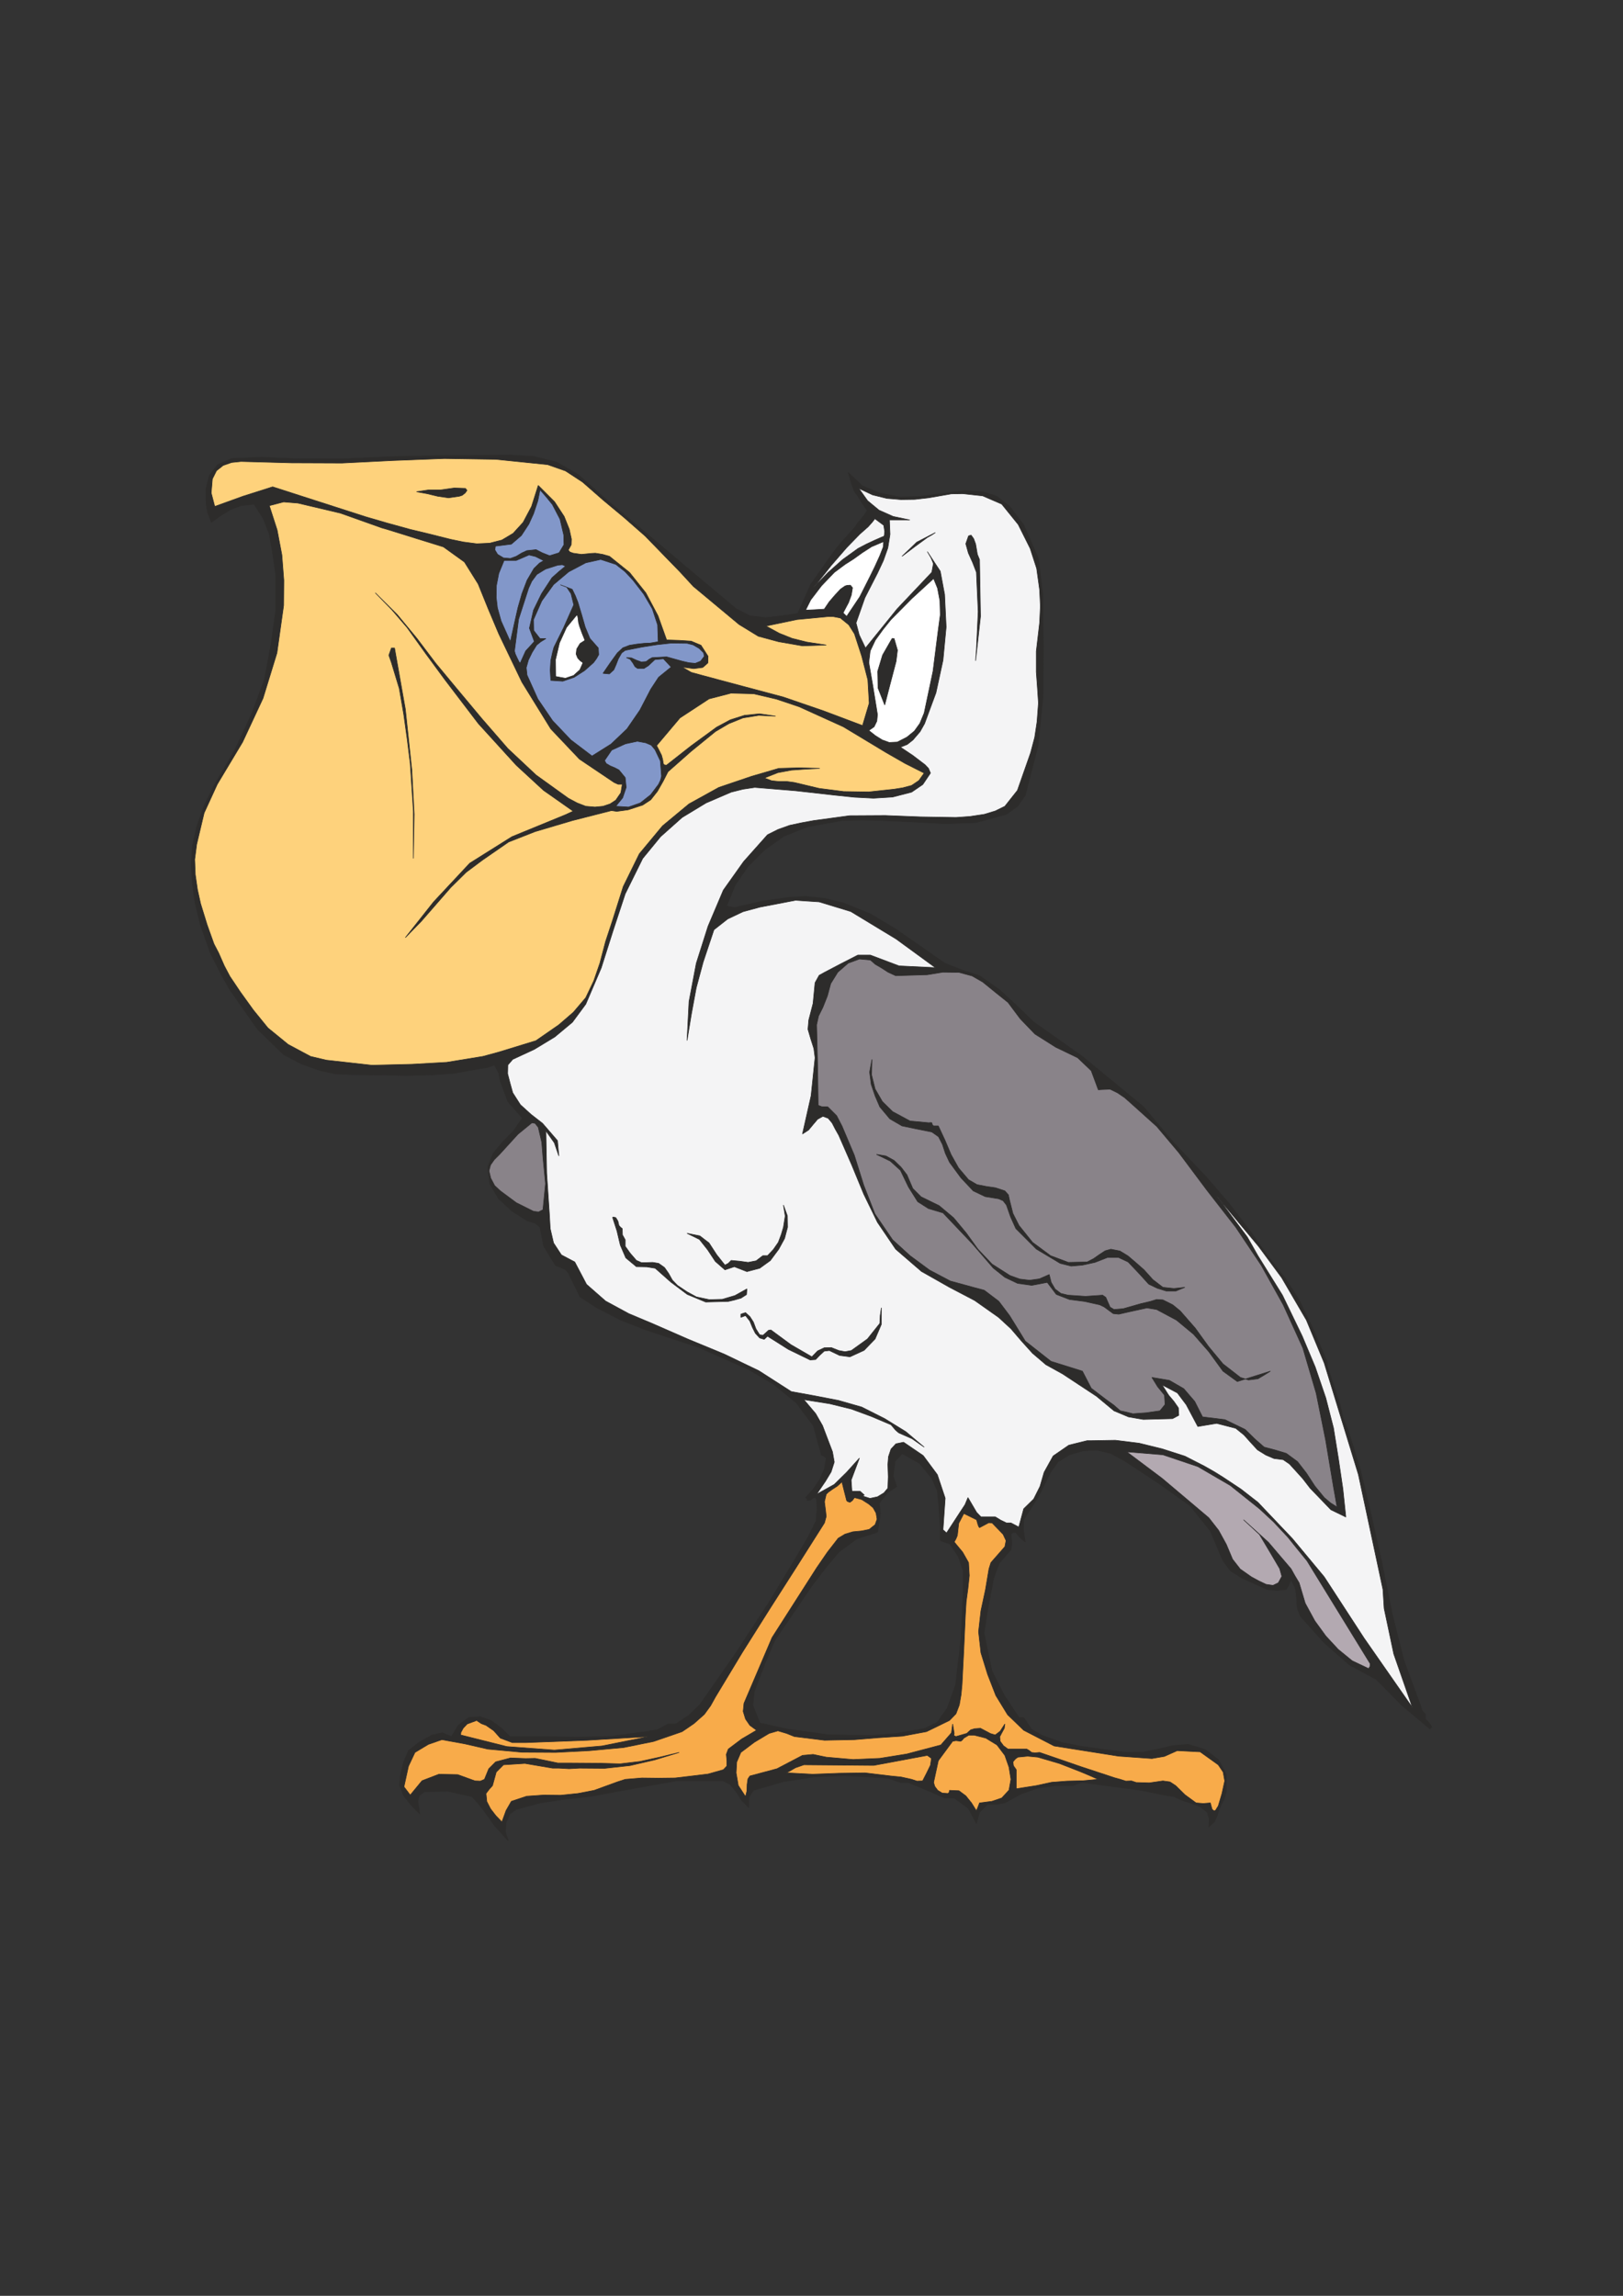 <?xml version="1.0" encoding="utf-8"?>
<!-- Created by UniConvertor 2.0rc4 (https://sk1project.net/) -->
<svg xmlns="http://www.w3.org/2000/svg" height="841.89pt" viewBox="0 0 595.276 841.89" width="595.276pt" version="1.1" xmlns:xlink="http://www.w3.org/1999/xlink" id="85a15080-f611-11ea-994f-dcc15c148e23">

<rect x="0" y="0" width="595.276" height="841.89" fill="#333333" stroke="none"/>

<g>
	<g>
		<path style="stroke-linejoin:bevel;stroke:#2d2c2b;stroke-width:0.216;stroke-miterlimit:10.433;fill:#2d2c2b;" d="M 88.334,185.433 L 84.59,186.873 81.134,188.961 77.534,191.553 76.238,188.241 75.59,184.857 75.518,179.385 76.814,174.273 79.838,170.385 84.95,168.153 95.894,167.649 106.91,168.153 124.766,168.297 144.206,167.433 160.478,167.073 178.262,166.929 187.046,166.857 195.758,167.361 204.11,169.449 211.958,173.913 220.958,181.905 229.958,189.537 249.902,206.385 269.99,223.233 275.03,225.825 280.79,226.473 286.766,225.825 292.598,224.961 292.598,224.961 297.35,214.305 304.19,204.585 304.19,204.585 306.71,201.129 308.798,198.609 310.958,196.233 313.838,192.993 313.838,192.993 314.27,192.129 315.638,190.545 317.006,188.817 318.086,187.233 318.086,187.233 316.358,184.785 315.35,183.129 314.486,181.761 313.406,180.321 313.406,180.321 312.254,177.225 311.102,173.265 311.102,173.265 316.286,178.161 322.694,180.825 322.694,180.825 330.11,182.265 337.814,181.977 337.814,181.977 345.878,180.897 354.086,179.889 354.086,179.889 360.422,180.321 365.606,181.977 370.358,185.721 375.47,192.489 375.47,192.489 380.87,204.801 382.454,217.977 382.454,217.977 382.67,236.409 382.598,254.985 380.726,273.489 376.046,291.633 376.046,291.633 373.31,295.593 369.134,298.617 369.134,298.617 357.974,301.641 346.742,302.073 335.294,301.425 323.846,300.921 323.846,300.921 316.358,300.705 308.798,300.921 308.798,300.921 302.39,302.073 296.054,303.225 296.054,303.225 291.734,304.953 287.342,306.753 287.342,306.753 280.358,311.721 274.31,317.769 269.558,324.681 266.462,332.241 269.126,332.745 183.518,396.537 183.014,393.729 182.294,390.273 178.262,391.569 175.382,392.001 175.382,392.001 166.598,393.585 157.67,394.233 148.742,394.377 140.03,394.233 134.342,394.161 128.654,394.089 123.038,393.801 117.35,392.577 110.51,390.129 104.03,386.745 94.454,377.457 85.67,364.929 84.302,362.985 84.302,362.985 81.206,357.513 77.102,349.377 73.43,338.937 71.558,331.089 70.55,324.105 70.118,317.193 70.55,310.209 72.134,303.225 74.87,295.449 78.47,288.105 86.102,275.073 92.438,261.465 96.974,249.225 99.35,236.553 101.15,223.737 101.15,210.993 100.07,203.433 98.774,195.873 96.542,190.185 93.158,184.857 88.334,185.433 88.334,185.433 Z" />
		<path style="stroke-linejoin:bevel;stroke:#2d2c2b;stroke-width:0.216;stroke-miterlimit:10.433;fill:#2d2c2b;" d="M 266.462,332.241 L 267.254,332.961 269.342,332.817 269.342,332.817 279.782,330.441 283.31,329.937 289.358,329.073 295.478,328.713 302.39,329.433 309.302,331.089 319.238,335.121 328.382,340.593 337.31,346.785 346.454,353.193 352.862,355.713 359.27,357.801 366.47,362.841 372.878,368.745 379.07,374.721 397.07,387.465 419.39,405.825 430.406,418.929 442.502,431.673 450.566,441.033 458.054,450.753 465.47,461.121 465.47,461.121 471.374,468.681 476.486,476.673 481.67,487.473 486.854,499.569 486.854,501.081 486.854,501.081 491.39,514.617 492.686,520.233 492.686,520.233 494.414,524.193 498.95,538.953 502.55,553.857 502.55,553.857 506.798,572.793 510.686,592.089 510.686,592.089 515.006,609.153 521.126,625.713 521.126,625.713 521.558,627.225 522.854,628.665 522.854,628.665 522.854,629.529 522.854,630.393 522.854,630.393 524.222,631.833 525.158,633.273 525.158,633.273 524.51,634.065 514.142,625.353 504.854,615.921 500.39,613.473 494.99,610.593 485.558,602.313 476.99,592.737 475.766,589.713 475.55,586.257 475.19,582.657 473.534,579.345 473.534,579.345 472.67,581.361 471.806,582.873 471.806,582.873 468.35,583.233 464.822,582.873 464.822,582.873 460.142,580.785 455.39,578.625 451.286,576.033 448.55,572.361 443.87,561.345 436.382,552.057 424.718,543.777 412.55,535.785 407.438,532.977 402.182,531.753 397.214,532.041 392.246,533.481 388.07,536.073 385.334,539.889 380.87,548.817 375.47,557.313 375.398,561.201 376.046,565.449 374.102,563.865 372.59,561.993 372.59,561.993 371.51,561.993 370.862,562.569 370.862,562.569 371.078,566.025 370.862,568.257 366.542,573.153 364.454,578.769 362.294,590.073 360.926,598.785 362.87,608.289 363.878,612.897 368.342,621.681 373.742,629.817 373.742,629.817 374.894,629.817 375.47,629.817 375.47,629.817 378.278,634.065 381.878,636.225 389.366,638.961 397.07,640.473 405.062,641.553 413.27,642.633 419.102,642.561 424.718,641.409 430.262,640.113 435.878,639.681 441.998,641.553 446.966,645.369 449.774,650.625 449.774,657.033 449.054,659.625 447.974,661.713 447.974,661.713 447.038,663.801 446.39,666.033 445.31,668.193 443.366,669.921 443.366,669.921 443.51,666.969 442.79,664.593 442.79,664.593 440.27,662.577 437.102,661.353 433.79,660.273 430.55,658.833 430.55,658.833 427.31,658.329 418.094,656.457 396.998,653.649 396.998,653.649 395.27,654.153 393.47,654.801 393.47,654.801 386.99,654.801 380.51,655.737 374.39,657.897 368.558,661.137 365.39,661.713 362.15,661.713 359.27,664.593 358.118,668.697 355.166,663.153 349.982,659.337 346.454,659.337 346.454,659.337 341.054,656.961 333.134,653.649 330.254,653.649 330.254,653.649 325.646,652.065 309.662,651.129 298.43,651.633 287.27,653.361 276.326,656.529 274.742,659.049 274.598,662.865 272.006,660.201 269.99,657.033 267.83,654.369 265.31,653.073 247.886,653.073 225.854,657.033 216.638,658.761 207.35,659.769 198.206,661.137 189.35,663.513 187.046,665.169 185.678,668.193 185.39,671.721 186.398,675.033 181.502,669.633 177.11,663.513 175.094,660.993 173.078,658.833 164.366,656.889 155.726,657.033 153.71,658.473 153.278,660.561 153.638,662.865 153.926,665.169 150.83,662.001 148.022,658.473 146.51,654.585 146.942,650.769 148.022,646.161 149.822,641.985 153.71,638.889 158.534,636.225 162.278,635.433 165.59,636.801 168.11,632.625 171.926,629.817 176.102,629.529 180.062,630.897 183.734,633.561 186.974,636.801 199.43,636.801 211.67,637.017 224.054,636.729 236.87,635.001 241.19,634.281 245.006,632.193 245.006,632.193 246.446,632.193 247.886,632.193 247.886,632.193 252.494,629.097 256.598,625.209 269.63,606.561 282.086,587.481 291.23,572.361 296.486,563.433 299.294,557.745 314.486,564.153 307.79,569.049 303.398,574.233 297.71,581.649 289.286,594.033 284.102,601.665 280.502,610.233 276.686,620.241 276.11,625.353 278.702,631.833 288.71,634.065 303.902,636.153 319.31,636.441 328.886,635.649 339.11,633.849 343.79,631.545 347.39,626.433 350.486,617.865 352.502,600.441 353.294,582.945 353.294,576.033 351.494,570.849 348.47,566.241 344.87,564.945 344.87,560.265 344.294,551.841 343.79,546.657 341.702,542.049 337.31,536.649 330.902,533.049 328.31,535.857 327.59,541.257 328.886,545.145 325.502,547.449 322.478,551.265 322.91,554.865 321.902,561.849 314.702,564.153 299.294,558.033 299.654,553.569 299.51,549.753 299.51,549.753 299.15,549.249 298.358,549.177 298.358,549.177 297.422,550.041 296.054,550.257 296.054,550.257 295.982,549.537 295.478,549.177 295.478,549.177 298.358,545.937 300.734,542.409 302.39,538.593 303.038,534.705 303.038,534.705 302.102,533.985 301.238,533.553 301.238,533.553 298.358,522.897 292.022,514.401 283.742,507.633 274.598,502.233 256.238,494.097 236.87,487.689 227.654,484.089 218.87,479.553 212.75,475.593 208.43,466.809 207.422,465.585 205.622,464.793 203.75,464.073 199.358,456.873 198.062,450.033 196.334,448.593 193.31,447.657 187.766,444.129 182.87,439.593 179.63,434.121 178.91,427.929 180.854,422.961 184.382,418.713 188.342,414.681 191.582,410.001 186.254,403.953 183.518,396.537 183.014,393.729 181.214,390.273 269.558,324.681 266.462,332.241 266.462,332.241 Z" />
		<path style="stroke-linejoin:bevel;stroke:#2d2c2b;stroke-width:0.216;stroke-miterlimit:10.433;fill:#f4f4f5;" d="M 373.454,192.345 L 367.406,184.857 360.422,181.833 353.078,181.041 348.902,181.113 340.622,182.553 335.51,183.129 330.47,183.201 325.286,182.769 320.03,181.473 314.99,179.097 318.23,183.633 322.406,187.089 327.59,189.393 333.71,190.689 329.966,190.689 326.222,190.689 326.438,195.945 325.646,200.913 323.99,205.593 321.83,210.201 317.222,219.201 313.982,228.417 315.134,232.809 317.438,237.633 329.03,223.305 341.774,209.841 341.774,209.841 342.35,206.673 341.486,204.585 340.118,202.281 344.87,209.481 346.454,217.977 347.03,229.929 345.878,242.097 343.286,254.049 339.11,265.353 337.454,268.305 334.862,271.329 334.862,271.329 332.774,272.985 330.254,273.993 334.79,277.017 339.326,280.473 340.55,281.769 341.27,283.497 338.462,287.673 334.358,290.481 327.374,292.281 320.39,292.713 313.406,292.353 306.494,291.633 291.734,289.977 276.83,288.753 272.51,289.401 268.19,290.481 258.974,294.441 250.19,299.769 242.27,306.825 235.718,314.817 229.31,327.777 224.846,341.313 220.526,354.921 214.838,368.241 209.942,374.865 203.462,380.265 195.974,384.801 188.054,388.473 186.254,390.561 186.182,393.729 187.118,397.329 188.054,400.713 190.862,405.105 194.75,408.633 198.998,411.945 204.47,418.281 204.974,423.897 203.318,419.073 200.222,414.681 200.51,430.233 201.518,445.353 201.806,450.537 203.03,455.793 205.91,460.185 210.806,462.777 215.126,470.985 222.11,477.105 230.606,481.713 239.174,485.313 252.35,491.073 265.598,496.545 278.342,502.665 290.222,510.297 298.934,511.881 307.502,513.537 316.07,515.985 324.494,520.233 324.494,520.233 332.198,524.985 338.966,530.673 334.502,527.577 329.606,525.417 328.454,524.409 326.798,522.465 319.67,519.441 312.254,516.705 304.334,514.761 294.83,513.249 299.15,518.361 301.67,522.753 305.342,532.401 305.99,536.145 304.838,539.745 302.75,543.201 299.51,547.953 305.99,544.353 310.526,539.889 310.526,539.889 315.206,534.705 312.182,542.769 312.47,546.873 315.494,546.873 317.006,548.241 316.358,548.601 316.358,548.601 319.094,549.465 321.83,548.889 324.206,547.449 325.646,545.721 325.79,541.545 325.646,537.009 325.862,534.201 326.798,531.393 328.598,529.449 331.406,528.873 338.606,533.769 343.79,540.753 346.67,549.393 345.878,560.985 347.174,562.137 352.142,554.505 353.942,551.769 355.022,549.177 358.19,554.577 359.774,556.233 359.774,556.233 362.222,556.233 365.03,556.233 365.03,556.233 367.046,557.457 369.134,558.465 369.134,558.465 370.79,558.465 373.67,559.977 375.47,553.281 379.142,549.681 381.446,545.073 382.958,539.889 386.27,533.913 392.03,529.953 398.726,528.297 400.382,528.297 400.382,528.297 409.094,528.153 417.806,529.233 426.302,531.321 434.582,533.985 434.582,533.985 438.11,535.785 441.638,537.585 441.638,537.585 445.31,539.673 448.55,541.689 448.55,541.689 455.174,546.081 461.366,550.905 473.966,564.153 485.702,578.265 500.318,600.729 518.03,626.145 511.19,606.489 507.662,589.785 507.23,582.873 498.23,540.753 485.702,499.857 479.15,484.089 470.078,468.537 461.582,457.017 446.174,438.513 457.478,453.633 461.366,460.473 470.366,474.945 477.638,489.993 477.638,489.993 482.39,501.297 486.278,512.673 486.278,512.673 489.086,523.617 490.886,534.777 492.542,546.009 493.622,556.305 488.15,553.641 480.518,545.721 480.518,545.721 477.854,542.265 475.19,539.313 475.19,539.313 472.958,536.865 470.654,535.281 467.27,534.849 464.246,533.553 461.222,531.681 458.774,529.017 456.254,526.209 453.23,523.761 446.246,521.961 439.334,523.113 435.086,515.121 431.846,510.801 426.23,507.849 428.606,511.593 430.55,513.897 432.206,516.273 432.35,519.009 430.046,520.233 424.718,520.377 419.318,520.521 413.918,519.585 408.59,517.353 402.182,512.025 389.726,503.817 383.606,500.433 378.71,496.257 374.678,491.793 370.79,487.257 366.254,483.081 357.47,476.889 348.254,472.065 337.958,466.233 328.526,458.097 321.83,448.233 316.79,437.865 312.398,427.209 307.646,416.337 306.35,414.033 305.198,411.801 303.758,410.073 301.814,409.353 299.87,410.433 298.286,412.305 296.558,414.393 294.326,415.833 297.494,401.793 298.934,387.897 298.502,384.513 297.35,380.913 296.342,377.457 296.63,374.073 298.214,367.953 298.934,360.393 300.446,357.657 302.39,356.577 308.438,353.409 314.63,350.241 319.238,350.241 329.75,354.201 343.07,354.849 328.67,344.337 312.038,334.257 300.446,330.729 291.734,330.153 278.63,332.673 272.51,334.329 266.894,336.993 261.854,340.953 257.894,352.833 255.374,362.193 253.574,371.913 251.99,381.561 252.71,367.305 255.374,353.265 259.694,339.657 265.31,326.409 272.726,315.969 281.51,306.105 285.398,304.161 289.646,302.649 289.646,302.649 294.038,301.713 298.358,300.921 311.606,299.121 324.71,299.049 337.598,299.553 350.63,299.769 355.742,299.409 360.998,298.617 365.03,297.393 368.558,295.665 373.166,289.833 377.99,276.081 379.502,270.393 380.366,264.633 380.87,257.793 380.51,252.321 380.078,246.417 380.078,238.857 381.302,228.417 381.59,222.297 381.302,216.249 380.222,208.473 377.846,201.129 373.454,192.345 373.454,192.345 Z" />
		<path style="stroke-linejoin:bevel;stroke:#2d2c2b;stroke-width:0.216;stroke-miterlimit:10.433;fill:#8297c9;" d="M 229.238,209.625 L 225.854,206.961 220.31,205.161 214.838,206.385 208.574,209.697 203.03,214.377 198.71,220.353 195.686,227.193 195.758,231.225 198.062,234.177 198.062,234.177 199.142,234.177 200.222,234.177 198.35,235.329 196.838,236.553 196.838,236.553 195.182,239.217 193.814,242.025 193.022,244.833 193.31,247.569 197.27,256.353 202.67,264.273 209.366,271.329 217.142,277.233 224.126,272.841 229.958,267.297 234.71,260.385 238.67,252.753 241.55,248.361 246.158,244.617 243.35,241.593 240.182,241.881 237.806,244.113 236.222,245.121 233.846,245.121 232.91,244.473 232.118,243.105 231.11,241.737 229.742,241.161 231.542,241.233 233.414,242.097 235.214,242.745 237.014,242.601 238.022,241.809 239.174,241.161 244.502,240.873 250.19,242.457 252.71,243.033 255.014,243.249 256.958,242.457 258.326,240.657 258.038,239.361 256.454,237.777 254.222,236.481 251.99,235.905 246.23,235.833 240.974,236.409 235.502,237.273 229.31,238.497 228.014,239.433 226.79,241.593 225.926,243.825 225.134,245.625 223.478,247.137 221.174,246.921 223.838,243.033 226.43,239.433 228.446,237.561 230.894,236.625 233.63,236.193 236.294,235.905 238.382,235.833 241.406,235.329 241.19,229.137 239.246,223.233 236.078,217.833 232.19,212.793 229.238,209.625 229.238,209.625 Z" />
		<path style="stroke-linejoin:bevel;stroke:#2d2c2b;stroke-width:0.216;stroke-miterlimit:10.433;fill:#2d2c2b;" d="M 213.326,225.393 L 214.622,229.929 216.35,234.105 219.446,237.633 219.59,240.081 218.726,241.593 217.718,242.961 214.406,245.913 210.59,248.361 206.414,249.801 202.022,249.513 201.806,245.769 202.022,242.169 202.67,239.217 203.174,237.345 206.702,230.217 210.446,221.793 209.438,217.689 207.854,215.313 205.55,214.449 209.87,216.105 211.022,218.481 211.958,220.857 213.326,225.393 213.326,225.393 Z" />
		<path style="stroke-linejoin:bevel;stroke:#2d2c2b;stroke-width:0.216;stroke-miterlimit:10.433;fill:#ffffff;" d="M 323.846,230.865 L 321.038,234.753 319.166,238.713 318.662,242.961 320.102,251.313 321.47,259.737 321.83,262.041 321.614,264.417 320.606,266.505 318.662,267.873 321.038,269.745 323.558,271.329 326.15,272.265 329.102,272.121 332.63,270.321 335.366,268.089 337.382,265.281 338.966,261.465 342.206,246.129 344.15,230.793 344.87,225.465 344.726,220.281 343.862,215.673 342.422,212.145 334.43,219.489 326.798,227.193 323.846,230.865 323.846,230.865 Z" />
		<path style="stroke-linejoin:bevel;stroke:#2d2c2b;stroke-width:0.216;stroke-miterlimit:10.433;fill:#ffffff;" d="M 212.534,229.569 L 212.174,228.201 212.03,226.833 211.814,225.753 211.526,225.537 207.782,230.073 205.19,235.761 203.75,241.881 203.822,248.073 207.35,248.721 210.374,247.713 212.678,245.625 213.83,243.033 212.822,242.313 211.886,241.305 211.31,239.865 211.526,237.993 212.75,235.977 214.55,234.825 213.47,232.161 212.534,229.569 212.534,229.569 Z" />
		<path style="stroke-linejoin:bevel;stroke:#2d2c2b;stroke-width:0.216;stroke-miterlimit:10.433;fill:#8297c9;" d="M 201.59,203.793 L 205.046,202.713 206.846,199.761 206.774,196.233 205.406,190.401 202.598,185.001 200.438,182.337 198.062,179.601 197.27,183.633 195.686,188.385 193.958,192.201 191.222,196.377 187.55,199.545 183.014,200.121 181.718,200.265 181.502,201.633 182.51,203.289 184.67,204.585 187.19,204.801 189.35,204.009 191.366,202.785 193.238,201.921 196.622,201.561 198.854,202.713 201.59,203.793 201.59,203.793 Z" />
		<path style="stroke-linejoin:bevel;stroke:#2d2c2b;stroke-width:0.216;stroke-miterlimit:10.433;fill:#8297c9;" d="M 195.83,208.473 L 197.918,206.457 199.43,205.593 196.406,204.081 194.03,203.505 189.35,205.521 184.886,205.521 182.942,210.273 182.078,214.737 182.006,219.057 182.438,222.873 183.806,227.769 187.19,235.329 188.702,228.417 189.998,222.729 191.438,217.689 193.31,212.793 195.83,208.473 195.83,208.473 Z" />
		<path style="stroke-linejoin:bevel;stroke:#2d2c2b;stroke-width:0.216;stroke-miterlimit:10.433;fill:#8297c9;" d="M 236.87,272.409 L 233.774,271.833 229.382,272.769 229.382,272.769 224.342,275.073 221.75,278.889 221.75,278.889 222.326,279.969 223.766,280.833 225.494,281.553 227.006,282.345 227.006,282.345 229.31,285.153 229.67,288.753 228.374,292.569 225.854,295.665 225.854,295.665 230.534,295.953 234.854,294.441 238.67,291.417 241.55,287.601 241.55,287.601 242.27,286.089 242.63,284.649 242.63,284.649 242.198,279.033 240.254,274.929 240.254,274.929 238.886,273.273 236.87,272.409 236.87,272.409 Z" />
		<path style="stroke-linejoin:bevel;stroke:#2d2c2b;stroke-width:0.216;stroke-miterlimit:10.433;fill:#2d2c2b;" d="M 326.798,234.825 L 327.23,234.105 327.95,234.177 327.95,234.177 329.174,238.425 328.67,242.529 328.67,242.529 326.51,250.737 324.494,258.513 324.494,258.513 322.046,252.321 321.902,246.201 323.702,240.225 326.798,234.825 326.798,234.825 Z" />
		<path style="stroke-linejoin:bevel;stroke:#2d2c2b;stroke-width:0.216;stroke-miterlimit:10.433;fill:#ffffff;" d="M 311.246,220.929 L 309.23,224.745 310.526,226.041 315.35,218.841 319.022,211.569 320.894,207.753 322.694,203.793 323.99,200.481 324.062,198.609 319.67,200.481 316.214,202.713 313.118,204.945 309.95,206.961 309.95,206.961 305.99,209.913 301.31,214.809 297.35,219.993 295.478,223.737 298.718,223.593 302.318,223.377 304.118,220.713 306.278,218.193 308.294,216.033 309.95,214.881 309.95,214.881 310.67,214.665 311.894,214.593 312.686,215.529 312.254,218.193 311.246,220.929 311.246,220.929 Z" />
		<path style="stroke-linejoin:bevel;stroke:#2d2c2b;stroke-width:0.216;stroke-miterlimit:10.433;fill:#2d2c2b;" d="M 358.118,201.129 L 358.478,203.289 359.27,205.233 359.63,226.041 357.83,242.313 358.118,238.281 358.766,224.313 358.118,209.841 356.75,206.313 355.166,202.785 354.23,199.401 355.238,196.521 356.174,196.233 357.11,197.529 357.83,199.473 358.118,201.129 358.118,201.129 Z" />
		<path style="stroke-linejoin:bevel;stroke:#2d2c2b;stroke-width:0.216;stroke-miterlimit:10.433;fill:#2d2c2b;" d="M 340.118,197.097 L 335.51,200.481 330.83,204.009 330.83,204.009 336.23,198.825 343.07,195.297 343.07,195.297 341.774,196.161 340.118,197.097 340.118,197.097 Z" />
		<path style="stroke-linejoin:bevel;stroke:#2d2c2b;stroke-width:0.216;stroke-miterlimit:10.433;fill:#fed27c;" d="M 175.454,265.353 L 163.214,249.297 156.23,239.793 149.318,230.145 143.702,223.593 137.654,217.401 145.718,225.393 152.918,234.105 159.83,243.249 167.246,252.177 176.75,263.553 186.254,274.497 196.622,284.217 208.43,292.713 211.67,294.441 214.838,295.665 218.222,295.953 221.174,295.665 223.766,294.801 225.854,293.433 227.726,290.697 228.23,287.601 226.718,287.601 225.278,286.953 212.534,278.385 202.022,267.297 191.438,250.161 182.942,232.449 179.054,223.233 175.382,214.161 170.342,206.097 162.638,200.553 153.35,197.673 142.046,194.145 140.03,193.569 140.03,193.569 124.838,188.169 109.286,184.497 104.03,184.065 98.774,185.433 101.654,194.361 103.382,203.505 104.102,212.793 104.03,222.009 101.582,239.433 96.47,256.065 88.982,272.121 79.694,287.601 74.87,298.113 72.134,309.633 71.414,315.177 71.63,320.721 72.422,326.193 73.574,331.377 75.95,339.081 78.47,346.137 80.198,349.449 82.286,354.201 82.286,354.201 84.302,358.017 88.118,363.705 92.942,370.401 98.27,376.953 105.686,383.001 113.894,387.393 119.654,388.761 136.43,390.633 151.118,390.273 163.862,389.553 177.11,387.393 182.942,385.809 196.55,381.633 204.974,375.801 204.974,375.801 210.302,371.193 214.838,365.865 214.838,365.865 217.79,359.673 220.022,353.193 222.11,345.273 224.702,337.425 228.59,325.113 234.494,313.089 242.99,302.865 252.71,294.801 263.654,288.753 275.75,284.649 280.718,283.209 285.614,281.769 285.614,281.769 293.102,281.553 300.662,281.769 300.662,281.769 295.478,282.057 290.294,282.417 285.254,283.353 280.358,285.297 283.022,286.305 285.83,286.593 288.71,286.593 291.374,286.953 291.374,286.953 300.446,289.113 309.446,290.265 318.59,290.409 327.95,289.401 327.95,289.401 331.118,288.897 334.358,288.033 337.022,286.233 338.966,283.497 338.966,283.497 331.982,279.969 325.07,276.009 325.07,276.009 309.302,266.505 293.102,259.161 284.75,256.353 276.398,254.409 268.118,254.193 260.054,256.281 249.398,263.265 240.83,273.417 241.694,275.073 242.63,276.945 242.63,276.945 243.062,278.529 243.278,280.041 243.278,280.041 243.638,280.473 244.43,280.617 244.43,280.617 253.502,273.489 262.862,266.649 267.83,263.985 273.014,262.329 278.558,261.753 284.462,262.617 278.27,262.329 272.51,263.265 267.326,265.353 262.43,268.233 253.502,275.505 245.006,282.993 243.206,286.521 241.118,290.193 238.67,293.289 235.718,295.233 230.39,296.961 226.214,297.537 224.27,297.249 209.87,300.921 196.262,304.953 186.542,308.769 176.966,315.393 170.99,319.857 165.302,325.473 154.502,337.857 148.67,343.833 159.038,330.729 172.286,316.545 187.766,306.825 204.974,299.769 207.422,298.761 210.23,297.465 199.358,289.833 189.35,280.617 175.454,265.353 175.454,265.353 Z" />
		<path style="stroke-linejoin:bevel;stroke:#2d2c2b;stroke-width:0.216;stroke-miterlimit:10.433;fill:#2d2c2b;" d="M 150.47,280.041 L 149.39,271.329 148.094,262.041 148.094,262.041 146.438,252.465 143.558,242.961 143.558,242.961 142.622,240.297 143.558,237.633 143.558,237.633 144.71,237.633 144.71,237.633 148.67,260.025 151.046,282.345 151.046,282.345 151.91,298.617 151.622,314.817 151.622,314.817 151.622,297.465 150.47,280.041 150.47,280.041 Z" />
		<path style="stroke-linejoin:bevel;stroke:#2d2c2b;stroke-width:0.216;stroke-miterlimit:10.433;fill:#898389;" d="M 403.91,399.561 L 402.83,399.633 400.238,392.649 395.27,387.897 387.206,384.009 379.574,379.185 374.174,373.569 369.71,367.593 365.03,363.849 360.422,360.105 356.534,357.873 351.71,356.577 345.806,356.505 340.118,357.441 328.526,357.801 325.718,356.505 323.27,354.921 323.27,354.921 321.038,353.625 319.238,352.041 315.206,351.681 311.102,353.193 307.286,356.505 304.694,360.681 303.47,365.217 301.814,369.393 300.23,372.561 299.51,375.801 299.87,390.561 300.086,405.321 301.382,405.825 303.614,405.897 306.854,409.137 308.798,412.881 313.334,423.609 316.79,434.625 320.894,445.137 327.374,454.641 333.782,460.473 340.91,465.729 348.542,469.761 356.966,472.065 360.998,473.145 366.326,477.177 370.286,482.433 373.31,487.329 376.046,491.793 385.478,499.209 396.998,502.809 400.238,509.073 405.71,513.249 408.518,515.265 410.894,517.353 410.894,517.353 412.982,517.785 415.502,518.433 420.47,518.073 425.438,517.353 427.31,515.049 427.094,511.593 424.574,508.497 422.486,505.113 428.894,506.193 434.15,509.217 438.182,513.897 441.062,519.585 449.27,520.593 456.686,524.193 460.214,527.649 463.67,530.673 467.774,531.753 471.806,532.977 475.91,536.001 479.15,540.177 482.246,544.929 485.702,549.177 488.006,551.121 490.382,552.633 489.59,548.097 489.158,545.721 486.206,528.081 482.75,510.945 477.854,494.313 470.654,478.473 462.59,464.001 453.23,450.033 442.574,436.353 432.35,422.673 424.286,413.097 414.998,404.745 412.478,402.513 409.814,400.713 407.15,399.417 403.91,399.561 403.91,399.561 Z" />
		<path style="stroke-linejoin:bevel;stroke:#2d2c2b;stroke-width:0.216;stroke-miterlimit:10.433;fill:#2d2c2b;" d="M 340.694,411.729 L 341.27,411.657 341.774,411.729 341.774,411.729 341.99,412.521 342.422,412.881 342.422,412.881 343.502,412.881 344.15,412.881 344.15,412.881 346.598,418.137 348.83,423.393 351.566,428.289 355.238,432.609 355.238,432.609 358.334,434.409 361.646,435.057 365.102,435.561 368.558,436.713 368.558,436.713 369.854,438.153 370.286,440.169 370.286,440.169 371.51,444.993 373.742,449.385 373.742,449.385 378.71,455.577 385.334,460.473 385.334,460.473 391.814,462.921 398.726,462.777 398.726,462.777 401.102,461.553 403.262,460.041 405.35,458.673 407.438,458.097 407.438,458.097 410.75,458.745 413.702,460.545 416.582,462.993 419.606,465.657 419.606,465.657 422.846,469.257 426.518,472.065 426.518,472.065 430.55,472.497 434.582,472.065 434.582,472.065 431.27,473.433 427.742,473.433 424.502,472.425 421.334,470.913 421.334,470.913 417.806,467.025 413.774,462.777 413.774,462.777 410.246,461.121 406.214,461.121 406.214,461.121 401.606,462.921 396.998,463.929 396.998,463.929 392.894,464.289 388.862,463.281 388.862,463.281 380.078,458.025 372.59,450.537 372.59,450.537 370.646,446.217 369.134,441.897 369.134,441.897 367.91,440.313 366.254,439.593 366.254,439.593 361.358,438.801 356.966,436.713 356.966,436.713 352.43,431.889 348.254,426.201 348.254,426.201 346.742,422.961 345.662,419.649 344.222,416.841 341.774,415.113 341.774,415.113 336.374,414.033 330.83,412.881 330.83,412.881 326.366,410.289 322.694,405.897 322.694,405.897 320.966,401.865 319.526,397.617 318.95,393.153 319.814,388.473 319.814,388.473 319.67,394.161 320.966,399.345 323.63,403.953 327.374,407.625 327.374,407.625 333.782,411.081 340.694,411.729 340.694,411.729 Z" />
		<path style="stroke-linejoin:bevel;stroke:#2d2c2b;stroke-width:0.216;stroke-miterlimit:10.433;fill:#2d2c2b;" d="M 340.55,443.193 L 336.59,440.673 333.206,435.273 330.254,429.153 330.254,429.153 326.51,425.769 321.47,423.321 321.47,423.321 324.926,423.897 327.95,425.553 330.47,428.001 332.63,430.809 332.63,430.809 334.79,435.849 337.814,438.873 344.438,442.113 349.766,446.577 354.374,452.121 358.694,458.097 363.878,463.569 370.43,467.745 374.03,469.041 377.63,469.473 381.23,468.969 384.83,467.385 385.55,470.265 386.99,472.713 389.078,474.297 391.742,474.945 398.15,475.377 404.414,474.945 405.566,475.737 407.15,479.337 408.59,480.201 408.59,480.201 411.974,479.913 418.526,478.041 421.91,477.249 421.91,477.249 424.214,476.529 426.518,476.673 430.118,478.473 432.854,480.705 438.398,487.041 443.294,493.809 448.55,500.145 454.958,505.113 457.91,506.049 461.366,505.617 463.67,504.249 465.974,502.809 453.806,506.625 448.55,502.809 443.366,495.681 437.75,489.273 431.486,484.089 424.214,480.201 420.686,479.625 413.774,481.137 410.318,481.929 408.302,481.713 404.99,479.265 403.334,478.473 397.79,477.249 392.246,476.529 387.422,474.657 384.11,470.265 384.11,470.265 378.422,471.345 373.238,470.625 368.558,468.393 364.31,465.009 356.678,456.153 345.878,444.777 340.55,443.193 340.55,443.193 Z" />
		<path style="stroke-linejoin:bevel;stroke:#2d2c2b;stroke-width:0.216;stroke-miterlimit:10.433;fill:#2d2c2b;" d="M 285.614,458.097 L 282.518,462.273 278.63,465.081 273.95,466.305 269.342,464.505 265.886,465.657 262.358,462.561 259.55,458.313 256.526,454.497 251.99,452.265 256.67,453.201 260.054,455.793 262.862,460.113 265.886,463.929 267.11,463.281 268.19,462.201 271.286,462.489 274.382,462.921 277.334,462.345 279.782,460.473 280.718,460.473 281.51,460.473 283.67,458.169 285.47,455.577 286.55,452.697 287.342,450.033 287.99,445.929 287.342,441.897 288.782,445.857 288.854,450.033 287.774,454.137 285.614,458.097 285.614,458.097 Z" />
		<path style="stroke-linejoin:bevel;stroke:#2d2c2b;stroke-width:0.216;stroke-miterlimit:10.433;fill:#2d2c2b;" d="M 258.83,477.465 L 252.062,474.657 246.014,470.121 240.326,465.081 237.23,464.577 233.414,464.505 229.526,461.265 227.51,456.585 226.286,451.401 224.702,446.505 224.846,446.289 225.854,446.505 226.646,447.801 227.006,449.385 227.006,449.385 227.582,450.033 228.23,450.537 228.302,452.841 229.31,454.641 229.31,455.793 229.31,457.017 231.11,459.537 233.414,462.201 235.214,462.993 237.23,462.993 239.39,462.921 241.55,463.281 243.71,464.793 245.222,466.953 246.59,469.401 248.462,471.345 251.99,473.721 255.446,475.593 260.198,476.601 264.95,476.457 269.558,475.089 273.95,472.641 273.806,474.729 271.79,476.025 269.27,476.745 267.11,477.249 258.83,477.465 258.83,477.465 Z" />
		<path style="stroke-linejoin:bevel;stroke:#2d2c2b;stroke-width:0.216;stroke-miterlimit:10.433;fill:#2d2c2b;" d="M 277.262,487.329 L 278.63,489.489 279.854,489.633 280.862,488.769 281.87,487.833 282.734,487.689 290.078,493.089 297.782,497.553 299.87,495.393 302.318,494.241 304.91,494.169 307.646,495.249 307.646,495.249 309.95,495.681 312.254,495.249 318.158,491.001 322.694,485.313 322.838,482.433 323.27,479.553 323.27,485.601 320.966,491.001 316.934,495.177 311.75,497.553 307.934,497.049 304.19,495.249 302.318,495.465 300.662,496.977 299.15,498.561 297.134,498.705 289.142,494.817 281.51,489.993 280.286,491.145 278.63,490.641 277.046,488.913 275.966,486.753 275.03,484.449 273.446,482.433 272.51,482.793 271.718,483.081 271.718,482.649 271.718,481.929 271.718,481.929 272.51,481.641 273.446,481.353 275.03,482.793 276.326,484.809 277.262,487.329 277.262,487.329 Z" />
		<path style="stroke-linejoin:bevel;stroke:#2d2c2b;stroke-width:0.216;stroke-miterlimit:10.433;fill:#898389;" d="M 197.558,444.417 L 199.142,443.625 200.078,434.049 199.142,424.473 198.71,418.929 197.414,413.385 196.262,411.945 195.11,411.729 189.998,415.905 183.23,423.321 181.286,425.265 179.918,427.209 179.342,429.369 179.99,432.033 181.43,434.769 183.518,436.713 189.35,441.033 195.686,444.201 197.558,444.417 197.558,444.417 Z" />
		<path style="stroke-linejoin:bevel;stroke:#2d2c2b;stroke-width:0.216;stroke-miterlimit:10.433;fill:#f8ab4a;" d="M 310.526,550.257 L 309.662,546.873 308.798,543.417 308.798,543.417 307.142,544.929 305.27,546.153 303.758,547.233 303.038,547.953 303.038,547.953 302.39,550.689 302.75,553.497 303.038,556.089 302.39,558.465 292.166,574.593 282.23,590.145 272.294,605.913 262.43,622.257 260.63,625.497 258.326,628.665 258.326,628.665 254.51,632.049 250.19,635.001 239.75,638.601 228.734,640.833 216.206,641.985 203.822,642.633 191.438,642.561 178.91,641.409 170.414,639.465 162.062,637.953 157.094,639.681 152.198,642.633 149.822,647.673 148.166,655.233 150.47,658.257 154.79,653.001 160.982,650.625 167.894,650.769 174.23,653.073 174.23,653.073 176.174,653.145 177.686,652.497 177.686,652.497 179.27,648.609 181.79,646.089 181.79,646.089 187.262,644.649 192.806,644.865 192.806,644.865 196.262,644.793 199.79,645.513 199.79,645.513 204.614,646.521 209.654,646.521 220.022,646.593 227.438,646.809 234.71,645.945 241.982,644.361 249.11,642.633 240.11,645.369 231.038,647.457 221.75,648.465 212.534,648.393 208.718,648.609 204.974,648.393 204.974,648.393 202.67,648.393 192.518,646.665 184.67,647.169 182.006,649.833 180.638,654.801 180.638,654.801 179.414,656.169 178.262,657.681 178.262,657.681 178.55,660.633 179.918,663.297 181.862,665.817 184.094,668.121 185.606,663.945 187.55,660.561 193.166,658.689 199.358,658.257 205.622,658.329 211.958,657.681 217.934,656.529 226.43,653.433 229.31,652.497 235.43,651.993 241.55,652.065 247.598,651.993 253.718,651.273 259.694,650.553 265.31,648.969 265.31,648.969 266.606,647.601 266.606,645.657 266.39,643.353 267.11,641.409 272.078,637.665 277.478,634.497 275.03,632.697 273.446,630.393 272.582,627.585 272.87,624.633 283.166,600.513 299.51,574.953 303.47,569.193 307.43,564.081 309.95,562.569 312.83,561.705 315.926,561.417 318.806,560.841 320.966,559.113 321.686,557.097 321.326,554.865 320.246,552.921 318.662,551.553 316.07,549.897 313.406,549.177 313.406,549.177 312.614,550.257 311.75,550.905 311.75,550.905 310.886,550.617 310.526,550.257 310.526,550.257 Z" />
		<path style="stroke-linejoin:bevel;stroke:#2d2c2b;stroke-width:0.216;stroke-miterlimit:10.433;fill:#f8ab4a;" d="M 358.694,559.113 L 358.19,557.313 353.51,555.009 351.638,558.609 351.134,563.073 351.134,563.073 350.63,564.297 349.982,565.449 353.078,569.193 355.238,573.009 355.526,577.761 355.022,582.513 354.374,587.337 354.086,592.089 353.51,604.833 352.862,617.649 352.502,621.465 351.854,625.209 350.63,628.449 348.254,630.897 339.83,635.001 330.974,636.657 322.19,637.233 313.406,637.953 302.39,638.169 291.374,636.801 289.934,636.225 288.494,635.649 288.494,635.649 285.326,634.713 282.086,635.649 276.686,638.889 271.718,642.633 270.206,646.161 269.99,650.121 270.782,654.729 273.446,658.833 273.95,656.745 274.022,654.369 274.31,652.353 275.03,651.273 284.966,648.609 294.326,643.713 298.214,643.353 303.038,644.361 312.902,645.225 322.694,644.793 332.558,643.209 345.086,639.897 348.974,635.433 349.406,632.193 349.406,632.193 349.982,635.649 349.838,636.441 350.63,636.801 350.63,636.801 354.59,635.649 354.59,635.649 356.03,634.353 357.47,633.921 357.47,633.921 359.63,633.777 363.302,635.721 365.03,636.225 365.03,636.225 366.83,634.857 368.558,632.193 368.558,632.193 368.342,633.777 367.478,635.361 366.686,636.873 366.83,638.529 366.83,638.529 368.054,640.185 369.71,641.409 369.71,641.409 373.238,641.409 376.622,641.409 376.622,641.409 377.558,641.985 378.35,642.633 378.35,642.633 379.646,642.777 381.302,642.633 381.302,642.633 388.862,645.225 396.35,647.817 408.806,651.921 410.894,652.497 410.894,652.497 412.91,653.145 414.998,653.073 414.998,653.073 416.726,653.649 416.726,653.649 421.55,653.793 426.518,653.073 426.518,653.073 429.11,653.433 431.198,654.801 431.198,654.801 434.654,658.185 438.686,661.137 438.686,661.137 441.35,661.353 443.942,661.137 443.942,661.137 444.23,662.289 444.59,663.513 444.59,663.513 445.31,664.089 445.886,663.801 446.39,662.937 446.822,662.289 446.822,662.289 448.19,657.681 449.198,653.073 449.198,653.073 448.622,649.833 446.822,647.169 446.822,647.169 440.198,642.417 431.774,641.985 431.774,641.985 427.094,644.073 422.486,644.865 422.486,644.865 410.318,644.001 386.63,640.257 375.47,634.497 369.566,628.809 365.246,621.753 362.222,613.977 359.774,606.057 358.91,598.353 359.774,590.721 361.43,583.017 362.726,575.313 362.726,575.313 363.446,573.009 368.558,567.177 368.558,567.177 368.99,564.945 367.91,562.641 363.878,558.465 362.654,558.393 359.27,560.193 359.27,560.193 358.982,559.833 358.694,559.113 358.694,559.113 Z" />
		<path style="stroke-linejoin:bevel;stroke:#2d2c2b;stroke-width:0.216;stroke-miterlimit:10.433;fill:#f8ab4a;" d="M 353.51,637.377 L 352.862,638.169 352.358,638.529 352.358,638.529 350.63,638.313 349.406,638.529 349.406,638.529 344.15,645.657 342.422,653.649 342.854,655.089 343.934,656.529 345.59,657.537 347.678,657.681 347.678,657.681 348.11,657.321 348.254,656.529 348.254,656.529 351.71,656.673 354.23,658.545 356.318,661.137 358.118,664.017 358.694,662.649 359.27,661.137 359.27,661.137 363.806,660.561 367.406,659.337 370.07,656.457 370.79,652.497 370.07,648.033 368.558,643.713 365.678,639.897 361.574,637.377 359.342,636.801 357.326,636.297 355.31,636.297 353.51,637.377 353.51,637.377 Z" />
		<path style="stroke-linejoin:bevel;stroke:#2d2c2b;stroke-width:0.216;stroke-miterlimit:10.433;fill:#f8ab4a;" d="M 334.358,652.497 L 336.302,653.145 338.39,653.073 338.39,653.073 339.83,650.265 341.27,647.313 341.63,644.793 340.118,643.713 340.118,643.713 320.462,647.385 294.83,647.169 294.83,647.169 291.734,648.249 288.494,650.121 288.494,650.121 298.07,650.625 307.646,650.265 317.222,650.121 326.798,651.273 326.798,651.273 330.47,651.633 334.358,652.497 334.358,652.497 Z" />
		<path style="stroke-linejoin:bevel;stroke:#2d2c2b;stroke-width:0.216;stroke-miterlimit:10.433;fill:#f8ab4a;" d="M 173.078,631.545 L 171.35,632.193 169.91,633.705 169.046,635.289 168.974,636.225 185.894,640.473 203.318,641.769 220.814,640.257 238.022,636.801 215.414,638.169 192.806,639.033 192.806,639.033 187.91,639.033 183.518,637.377 181.07,634.641 178.262,632.697 178.262,632.697 176.534,632.049 174.806,630.897 174.806,630.897 173.942,631.257 173.078,631.545 173.078,631.545 Z" />
		<path style="stroke-linejoin:bevel;stroke:#2d2c2b;stroke-width:0.216;stroke-miterlimit:10.433;fill:#f8ab4a;" d="M 380.654,644.361 L 376.91,644.001 373.31,644.361 373.31,644.361 372.446,645.009 371.51,646.089 371.51,646.089 371.726,647.529 372.734,648.969 372.734,648.969 372.734,652.497 372.734,655.953 372.734,655.953 376.406,655.377 380.078,654.801 380.078,654.801 385.694,653.577 391.31,653.145 397.142,653.001 402.758,652.497 402.758,652.497 399.374,650.985 395.918,649.545 395.918,649.545 388.502,646.665 380.654,644.361 380.654,644.361 Z" />
		<path style="stroke-linejoin:bevel;stroke:#2d2c2b;stroke-width:0.216;stroke-miterlimit:10.433;fill:#b3a9b1;" d="M 458.99,578.265 L 461.654,579.705 464.39,581.001 466.91,581.361 468.854,580.425 468.854,580.425 470.15,578.049 469.358,575.241 467.63,572.289 465.974,569.481 465.974,569.481 461.942,562.713 456.11,557.313 456.11,557.313 465.254,565.593 473.534,575.313 473.534,575.313 474.974,577.905 476.486,580.425 476.486,580.425 478.718,587.913 482.246,594.393 482.246,594.393 486.278,599.937 490.814,604.833 495.926,609.009 501.974,611.889 501.974,611.889 502.478,611.097 502.55,610.089 502.55,610.089 490.958,591.225 479.366,572.361 479.366,572.361 475.91,568.113 472.382,563.721 472.382,563.721 467.054,558.033 461.942,553.281 461.942,553.281 451.214,544.713 439.334,537.801 426.518,533.481 413.27,532.401 413.27,532.401 426.23,542.121 438.686,552.633 438.686,552.633 443.366,556.593 446.966,561.201 449.774,566.313 452.078,571.785 452.078,571.785 454.886,575.385 458.99,578.265 458.99,578.265 Z" />
		<path style="stroke-linejoin:bevel;stroke:#2d2c2b;stroke-width:0.216;stroke-miterlimit:10.433;fill:#fed27c;" d="M 236.654,196.593 L 229.022,189.897 221.246,183.417 213.686,176.793 207.422,172.689 200.87,170.385 181.862,168.441 162.998,168.153 144.206,168.873 125.414,169.809 106.91,169.737 88.406,169.233 84.95,169.593 81.854,170.673 79.406,172.617 77.894,175.641 77.462,180.753 78.758,185.721 89.126,181.977 99.998,178.521 134.198,189.537 142.118,191.841 150.47,194.145 157.67,195.873 165.086,197.745 169.91,198.753 174.878,199.401 179.63,199.185 184.094,198.033 188.198,195.585 191.87,191.553 194.966,185.721 197.414,178.017 203.39,183.993 206.918,189.393 208.79,194.073 209.582,197.673 209.582,197.673 209.51,199.761 208.43,201.705 209.006,202.425 210.23,202.857 213.254,203.289 216.926,202.929 218.366,202.857 218.366,202.857 221.03,203.289 223.55,204.009 230.894,209.913 236.87,217.401 241.334,225.825 244.502,234.681 249.11,234.825 253.502,235.113 257.102,236.625 259.694,240.657 259.622,243.105 257.75,244.761 254.438,245.193 250.19,244.617 253.502,246.561 257.174,247.569 272.222,251.601 287.342,255.633 302.03,260.673 316.358,266.073 318.806,257.865 318.302,249.297 316.07,240.657 313.406,232.449 311.318,229.137 308.222,226.617 305.63,226.113 303.614,226.113 303.614,226.113 292.31,227.193 280.934,229.569 285.83,232.233 290.51,234.105 295.982,235.473 303.038,236.553 294.326,236.841 285.614,235.329 278.126,233.313 271.07,228.993 254.294,215.025 249.254,209.553 243.854,204.009 236.654,196.593 236.654,196.593 Z" />
		<path style="stroke-linejoin:bevel;stroke:#2d2c2b;stroke-width:0.216;stroke-miterlimit:10.433;fill:#2d2c2b;" d="M 166.598,178.953 L 170.702,179.097 171.278,179.817 170.63,180.753 169.55,181.617 168.47,181.977 164.51,182.553 160.55,181.977 156.662,181.041 152.774,180.321 157.094,179.673 161.486,179.673 166.598,178.953 166.598,178.953 Z" />
		<path style="stroke-linejoin:bevel;stroke:#2d2c2b;stroke-width:0.216;stroke-miterlimit:10.433;fill:#8297c9;" d="M 205.046,209.553 L 207.422,207.609 206.27,207.105 204.614,207.249 200.078,208.689 196.91,210.633 195.038,213.153 193.886,215.673 190.214,227.049 188.702,238.713 188.702,238.713 188.99,239.793 189.71,241.377 190.43,242.817 190.79,243.177 192.806,238.713 195.974,235.257 194.174,230.361 195.686,223.737 198.638,217.689 202.454,211.857 205.046,209.553 205.046,209.553 Z" />
		<path style="stroke-linejoin:bevel;stroke:#2d2c2b;stroke-width:0.216;stroke-miterlimit:10.433;fill:#f4f4f5;" d="M 302.39,210.489 L 304.838,207.393 310.526,200.841 315.35,195.873 318.446,193.137 320.03,191.337 320.75,190.401 320.75,190.113 320.75,190.113 324.134,192.633 324.494,194.937 324.35,196.233 324.206,196.665 324.206,196.665 323.27,197.025 320.966,198.033 317.87,199.473 314.702,201.129 309.014,205.233 303.758,209.913 298.358,215.457 302.39,210.489 302.39,210.489 Z" />
	</g>
</g>
<g>
</g>
<g>
</g>
<g>
</g>
</svg>